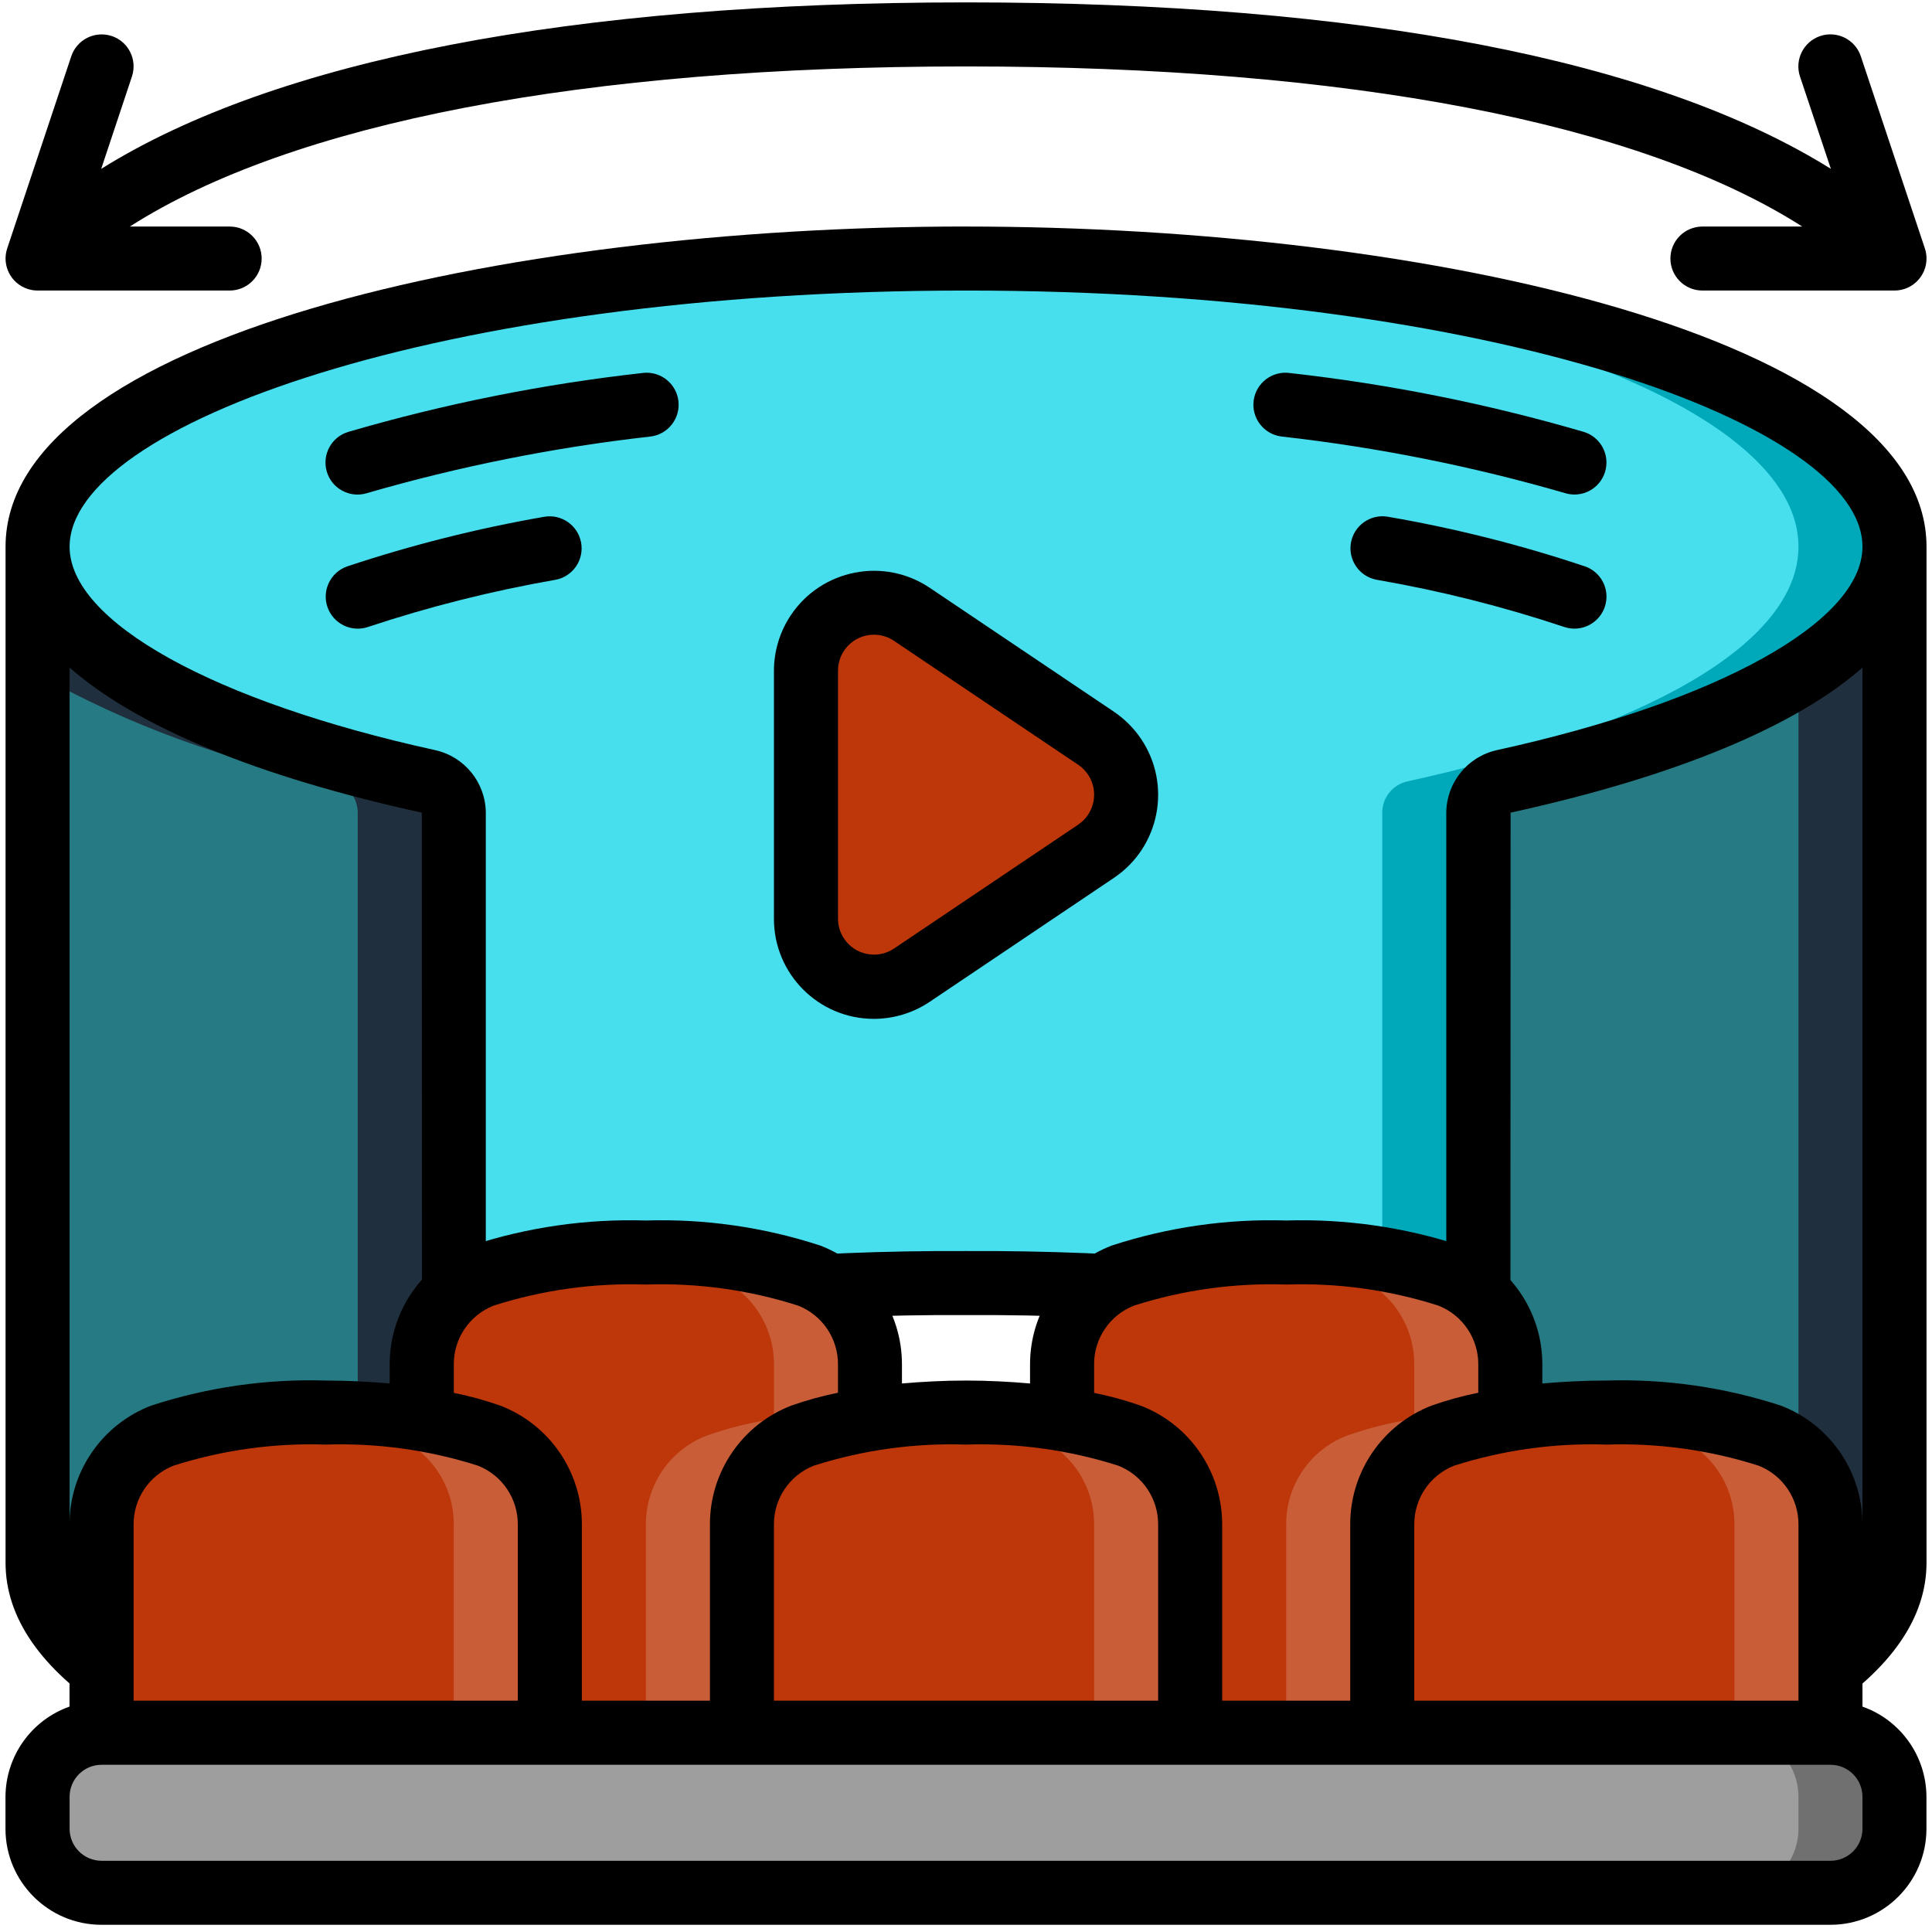 <svg width="201" height="201" viewBox="0 0 201 201" fill="none" xmlns="http://www.w3.org/2000/svg">
<path d="M47.211 84.555V183.446C47.215 185.284 45.728 186.779 43.89 186.783C43.651 186.783 43.413 186.76 43.183 186.709C19.369 181.28 3.912 172.485 3.912 162.594V56.876C3.912 66.97 19.966 75.897 44.581 81.291C46.118 81.623 47.215 82.981 47.211 84.555Z" fill="#267A83"/>
<path d="M44.581 81.291C19.966 75.897 3.912 66.97 3.912 56.876V70.143C13.459 75.51 23.823 79.277 34.588 81.291C36.126 81.623 37.223 82.981 37.219 84.555V183.446C37.215 184.027 37.055 184.593 36.762 185.093C38.835 185.655 40.954 186.202 43.179 186.709C44.979 187.096 46.751 185.952 47.137 184.152C47.188 183.918 47.211 183.684 47.211 183.446V84.555C47.211 82.981 46.118 81.619 44.581 81.291Z" fill="#202F3D"/>
<path d="M197.1 56.875C197.1 66.969 181.046 75.896 156.431 81.291C154.893 81.622 153.796 82.981 153.8 84.554V138.479C136.247 135.04 118.393 133.365 100.508 133.482C82.623 133.365 64.769 135.04 47.215 138.479V84.554C47.215 82.981 46.122 81.618 44.584 81.291C19.97 75.896 3.916 66.969 3.916 56.875C3.916 40.321 47.149 26.898 100.512 26.898C153.874 26.898 197.108 40.321 197.108 56.875H197.1Z" fill="#47DEED"/>
<path d="M100.504 26.898C98.825 26.898 97.162 26.909 95.507 26.936C146.547 27.744 187.107 40.84 187.107 56.875C187.107 66.969 171.053 75.896 146.438 81.291C144.9 81.622 143.803 82.981 143.807 84.554V136.691C147.25 137.229 150.607 137.819 153.8 138.479V84.554C153.8 82.981 154.893 81.618 156.431 81.291C181.046 75.896 197.1 66.969 197.1 56.875C197.1 40.321 153.866 26.898 100.504 26.898Z" fill="#00A9BA"/>
<path d="M197.1 56.875L197.1 162.598C197.1 172.489 181.647 181.283 157.828 186.713C156.029 187.099 154.257 185.956 153.87 184.156C153.82 183.922 153.796 183.688 153.796 183.45V84.558C153.796 82.985 154.889 81.623 156.427 81.295C181.042 75.901 197.096 66.974 197.096 56.88L197.1 56.875Z" fill="#267A83"/>
<path d="M187.107 70.139V162.594C187.107 171.564 174.378 179.617 154.257 185.093C154.963 186.358 156.415 187.014 157.832 186.709C181.646 181.28 197.104 172.485 197.104 162.594V56.876C197.104 61.642 193.485 66.142 187.111 70.143L187.107 70.139Z" fill="#202F3D"/>
<path d="M114.029 88.564L94.871 101.457C91.627 103.635 87.232 102.776 85.054 99.532C84.27 98.365 83.848 96.987 83.852 95.578V69.796C83.848 65.889 87.014 62.72 90.921 62.716C92.33 62.716 93.708 63.133 94.875 63.918L114.033 76.811C117.276 78.993 118.139 83.396 115.957 86.639C115.446 87.401 114.794 88.052 114.033 88.564H114.029Z" fill="#BD370A"/>
<path d="M115.891 74.046L96.733 61.157C91.963 57.949 85.499 59.214 82.291 63.983C81.135 65.701 80.519 67.727 80.519 69.795V95.585C80.511 101.327 85.16 105.991 90.901 105.999C92.978 105.999 95.012 105.382 96.733 104.219L115.891 91.33C120.664 88.118 121.925 81.646 118.713 76.872C117.963 75.756 117.003 74.799 115.891 74.05V74.046ZM112.163 85.799L93.005 98.688C91.284 99.836 88.962 99.371 87.814 97.654C87.404 97.041 87.186 96.319 87.186 95.577V69.788C87.174 67.727 88.833 66.044 90.898 66.033C91.655 66.029 92.392 66.251 93.017 66.677L112.175 79.566C113.896 80.725 114.349 83.063 113.186 84.78C112.916 85.178 112.573 85.522 112.175 85.791H112.163V85.799Z" fill="black"/>
<path d="M100.504 23.565C52.063 23.565 0.578 35.24 0.578 56.877V162.587C0.578 174.075 15.442 183.782 42.426 189.942C42.91 190.051 43.406 190.106 43.905 190.11C47.574 190.094 50.541 187.116 50.541 183.447V141.236C67.021 138.211 83.747 136.731 100.504 136.817C117.261 136.731 133.987 138.211 150.467 141.236V183.447C150.467 187.127 153.445 190.11 157.126 190.113C157.614 190.113 158.105 190.059 158.582 189.953C185.569 183.782 200.429 174.075 200.429 162.587V56.877C200.429 35.244 148.944 23.569 100.504 23.569V23.565ZM7.241 162.587V69.457C14.259 75.609 26.692 80.781 43.882 84.547L43.917 183.45C21.637 178.372 7.245 170.183 7.245 162.591L7.241 162.587ZM193.766 162.587C193.766 170.183 179.375 178.368 157.126 183.439L157.157 84.547C174.324 80.781 186.752 75.609 193.766 69.457V162.587ZM155.724 78.044C152.672 78.724 150.49 81.417 150.467 84.547V134.456C133.975 131.516 117.253 130.076 100.504 130.154C83.754 130.076 67.033 131.516 50.541 134.456V84.547C50.517 81.421 48.336 78.724 45.283 78.044C22.171 72.97 7.241 64.66 7.241 56.877C7.241 44.273 45.545 30.228 100.504 30.228C155.463 30.228 193.766 44.273 193.766 56.877C193.766 64.66 178.836 72.97 155.724 78.044Z" fill="black"/>
<path d="M163.788 51.45C165.627 51.458 167.126 49.97 167.13 48.128C167.134 46.653 166.169 45.349 164.752 44.927C154.768 42.011 144.549 39.966 134.209 38.811C132.39 38.549 130.7 39.81 130.434 41.629C130.173 43.448 131.434 45.138 133.252 45.404C133.303 45.411 133.354 45.415 133.409 45.423C143.362 46.547 153.199 48.514 162.82 51.301C163.133 51.395 163.46 51.446 163.784 51.45H163.788Z" fill="black"/>
<path d="M66.794 38.812C56.455 39.967 46.236 42.012 36.251 44.928C34.486 45.447 33.479 47.301 33.999 49.066C34.518 50.83 36.372 51.837 38.136 51.318C38.152 51.314 38.167 51.31 38.183 51.302C47.801 48.515 57.641 46.548 67.595 45.424C69.425 45.244 70.764 43.617 70.588 41.786C70.409 39.955 68.781 38.616 66.951 38.792C66.9 38.796 66.849 38.804 66.794 38.812Z" fill="black"/>
<path d="M164.882 58.921C158.195 56.681 151.345 54.959 144.397 53.761C142.586 53.449 140.86 54.663 140.548 56.474C140.24 58.266 141.423 59.975 143.21 60.315C149.819 61.455 156.333 63.094 162.696 65.213C163.047 65.335 163.418 65.397 163.789 65.401C165.627 65.409 167.126 63.922 167.134 62.083C167.138 60.654 166.232 59.382 164.882 58.917V58.921Z" fill="black"/>
<path d="M56.611 53.766C49.67 54.976 42.832 56.697 36.145 58.918C34.404 59.511 33.472 61.404 34.065 63.145C34.658 64.886 36.551 65.819 38.292 65.226C44.663 63.11 51.185 61.471 57.797 60.319C59.605 59.98 60.795 58.235 60.452 56.428C60.112 54.64 58.402 53.453 56.611 53.766Z" fill="black"/>
<path d="M11.624 3.75C9.88 3.173 7.994 4.113 7.413 5.858L0.75 25.843C0.168 27.588 1.113 29.473 2.858 30.055C3.197 30.168 3.552 30.227 3.908 30.227H23.893C25.731 30.227 27.222 28.736 27.222 26.897C27.222 25.059 25.731 23.568 23.893 23.568H13.51C30.396 12.783 60.67 6.912 100.504 6.912C140.337 6.912 170.608 12.783 187.498 23.568H177.115C175.276 23.568 173.785 25.059 173.785 26.897C173.785 28.736 175.276 30.227 177.115 30.227H197.1C198.938 30.227 200.429 28.732 200.429 26.893C200.429 26.538 200.371 26.183 200.258 25.843L193.595 5.858C193.013 4.109 191.124 3.165 189.379 3.746C187.63 4.328 186.686 6.217 187.267 7.962L190.48 17.568C172.298 6.221 141.602 0.249 100.504 0.249C59.405 0.249 28.709 6.221 10.528 17.568L13.728 7.954C14.306 6.213 13.365 4.328 11.624 3.746V3.75Z" fill="black"/>
<path d="M190.433 180.269H10.571C6.891 180.269 3.908 183.252 3.908 186.932V190.261C3.908 193.941 6.891 196.924 10.571 196.924H190.433C194.113 196.924 197.096 193.941 197.096 190.261V186.932C197.096 183.252 194.113 180.269 190.433 180.269Z" fill="#9E9E9E"/>
<path d="M190.437 180.269H180.444C184.117 180.28 187.096 183.255 187.107 186.932V190.261C187.096 193.934 184.121 196.912 180.444 196.924H190.437C194.11 196.912 197.088 193.938 197.1 190.261V186.932C197.088 183.259 194.114 180.28 190.437 180.269Z" fill="#707070"/>
<path d="M57.204 158.652V180.268L10.571 180.269L10.571 158.652C10.536 154.538 13.057 150.833 16.898 149.358C22.378 147.57 28.128 146.758 33.885 146.961C37.227 146.942 40.568 147.164 43.878 147.629C46.259 147.98 48.601 148.562 50.873 149.362C54.714 150.833 57.239 154.541 57.2 158.656L57.204 158.652Z" fill="#BD370A"/>
<path d="M50.873 149.358C48.601 148.558 46.259 147.976 43.878 147.625C40.568 147.16 37.227 146.938 33.885 146.957C32.082 146.957 30.443 147.016 28.889 147.117C30.72 147.234 32.391 147.406 33.885 147.625C36.267 147.976 38.608 148.558 40.88 149.358C44.721 150.829 47.247 154.538 47.208 158.652V180.268H57.2V158.652C57.235 154.538 54.714 150.833 50.873 149.358Z" fill="#C95D38"/>
<path d="M123.818 158.652V180.269H77.185V158.652C77.15 154.538 79.671 150.834 83.512 149.359C85.784 148.558 88.126 147.977 90.507 147.625C97.139 146.736 103.86 146.736 110.492 147.625C112.873 147.977 115.215 148.558 117.487 149.359C121.328 150.83 123.853 154.538 123.814 158.652H123.818Z" fill="#BD370A"/>
<path d="M117.491 149.358C115.219 148.558 112.877 147.976 110.496 147.625C107.186 147.16 103.845 146.938 100.504 146.957C98.696 146.957 97.045 147.016 95.507 147.117C97.346 147.234 99.016 147.406 100.504 147.625C102.885 147.976 105.227 148.558 107.498 149.358C111.339 150.829 113.865 154.538 113.826 158.652V180.268L123.818 180.269V158.652C123.853 154.538 121.332 150.833 117.491 149.358Z" fill="#C95D38"/>
<path d="M90.511 141.995V147.624C88.13 147.975 85.788 148.557 83.516 149.357C79.675 150.829 77.15 154.537 77.189 158.651V180.268L57.204 180.268V158.652C57.239 154.538 54.717 150.833 50.877 149.357C48.605 148.557 46.263 147.975 43.882 147.624V141.995C43.847 137.881 46.368 134.177 50.209 132.702C55.689 130.914 61.439 130.102 67.196 130.305C72.954 130.106 78.704 130.918 84.184 132.702C88.025 134.173 90.55 137.881 90.511 141.995Z" fill="#BD370A"/>
<path d="M84.184 132.702C78.704 130.914 72.954 130.102 67.196 130.305C65.389 130.305 63.742 130.367 62.2 130.465C66.283 130.633 70.323 131.386 74.191 132.702C78.032 134.173 80.558 137.881 80.519 141.995V147.624C78.138 147.975 75.796 148.557 73.524 149.357C69.683 150.829 67.157 154.537 67.197 158.651V180.268H77.189V158.651C77.154 154.537 79.675 150.833 83.516 149.357C85.788 148.557 88.13 147.975 90.511 147.624V141.995C90.546 137.881 88.025 134.177 84.184 132.702Z" fill="#C95D38"/>
<path d="M157.129 141.995V147.624C154.748 147.975 152.406 148.557 150.134 149.357C146.294 150.829 143.768 154.537 143.807 158.651V180.268H123.822V158.651C123.857 154.537 121.336 150.833 117.495 149.357C115.223 148.557 112.881 147.975 110.5 147.624V141.995C110.465 137.881 112.986 134.177 116.827 132.702C122.308 130.914 128.057 130.102 133.815 130.305C139.572 130.106 145.322 130.918 150.802 132.702C154.643 134.173 157.168 137.881 157.129 141.995Z" fill="#BD370A"/>
<path d="M150.799 132.702C145.318 130.914 139.569 130.102 133.811 130.305C132.004 130.305 130.357 130.367 128.815 130.465C132.898 130.633 136.938 131.386 140.806 132.702C144.647 134.173 147.172 137.881 147.133 141.995V147.624C144.752 147.975 142.41 148.557 140.139 149.357C136.298 150.829 133.772 154.537 133.811 158.651V180.268H143.804V158.651C143.769 154.537 146.29 150.833 150.131 149.357C152.403 148.557 154.745 147.975 157.126 147.624V141.995C157.161 137.881 154.639 134.177 150.799 132.702Z" fill="#C95D38"/>
<path d="M190.437 158.653L190.437 180.269L143.804 180.269V158.653C143.768 154.538 146.29 150.834 150.131 149.359C152.403 148.559 154.745 147.977 157.126 147.626C160.436 147.161 163.777 146.939 167.118 146.958C172.876 146.759 178.625 147.571 184.106 149.355C187.947 150.826 190.472 154.535 190.433 158.649L190.437 158.653Z" fill="#BD370A"/>
<path d="M184.11 149.358C178.629 147.57 172.88 146.758 167.122 146.961C165.311 146.961 163.656 147.02 162.126 147.121C166.209 147.285 170.249 148.038 174.117 149.358C177.958 150.829 180.483 154.538 180.444 158.652L180.444 180.269H190.437L190.437 158.653C190.472 154.538 187.951 150.833 184.11 149.358Z" fill="#C95D38"/>
<path d="M193.766 177.549V158.656C193.794 153.157 190.417 148.211 185.285 146.24C179.426 144.327 173.282 143.441 167.122 143.628C164.749 143.628 162.563 143.753 160.459 143.933V141.997C160.487 136.493 157.098 131.548 151.958 129.584C146.107 127.672 139.967 126.789 133.811 126.977C127.655 126.789 121.516 127.672 115.664 129.584C110.524 131.552 107.139 136.493 107.163 141.997V143.933C105.063 143.753 102.873 143.628 100.5 143.628C98.127 143.628 95.941 143.753 93.837 143.933V141.997C93.864 136.493 90.476 131.548 85.335 129.584C79.484 127.672 73.344 126.789 67.189 126.977C61.033 126.789 54.893 127.672 49.042 129.584C43.901 131.552 40.517 136.493 40.541 141.997V143.933C38.441 143.753 36.251 143.628 33.878 143.628C27.718 143.441 21.574 144.327 15.715 146.24C10.582 148.215 7.202 153.157 7.233 158.656V177.549C3.256 178.954 0.59 182.709 0.57 186.928V190.258C0.57 195.777 5.044 200.25 10.563 200.25H190.429C195.948 200.25 200.422 195.777 200.422 190.258V186.928C200.406 182.709 197.74 178.954 193.759 177.549H193.766ZM182.962 152.485C185.491 153.481 187.142 155.94 187.107 158.656V176.936H147.137V158.656C147.102 155.94 148.749 153.481 151.282 152.485C156.4 150.854 161.755 150.108 167.122 150.291C172.489 150.112 177.849 150.854 182.962 152.485ZM113.826 141.997C113.795 139.276 115.45 136.817 117.983 135.83C123.092 134.198 128.448 133.456 133.811 133.64C139.174 133.456 144.53 134.198 149.639 135.83C152.172 136.821 153.827 139.276 153.796 141.997V144.897C152.153 145.229 150.537 145.674 148.956 146.228C143.819 148.203 140.439 153.153 140.474 158.656V176.936H127.152V158.656C127.179 153.157 123.803 148.211 118.67 146.24C117.089 145.686 115.473 145.237 113.83 144.909V141.997H113.826ZM116.344 152.485C118.873 153.481 120.524 155.94 120.489 158.656V176.936H80.519V158.656C80.484 155.94 82.135 153.481 84.664 152.485C89.781 150.854 95.137 150.108 100.504 150.291C105.871 150.112 111.23 150.854 116.344 152.485ZM47.211 141.997C47.18 139.276 48.835 136.817 51.368 135.83C56.478 134.198 61.833 133.456 67.197 133.64C72.56 133.456 77.915 134.198 83.025 135.83C85.558 136.821 87.213 139.276 87.182 141.997V144.897C85.538 145.229 83.922 145.674 82.341 146.228C77.205 148.203 73.824 153.153 73.86 158.656V176.936H60.537V158.656C60.565 153.157 57.188 148.211 52.056 146.24C50.475 145.686 48.859 145.237 47.215 144.909V141.997H47.211ZM18.046 152.485C23.163 150.854 28.518 150.108 33.885 150.291C39.252 150.112 44.612 150.854 49.725 152.485C52.255 153.481 53.906 155.94 53.87 158.656V176.936H13.9V158.656C13.865 155.94 15.516 153.481 18.046 152.485ZM193.766 190.262C193.766 192.1 192.275 193.591 190.437 193.591H10.571C8.732 193.591 7.241 192.1 7.241 190.262V186.932C7.241 185.094 8.732 183.603 10.571 183.603H190.437C192.275 183.603 193.766 185.094 193.766 186.932V190.262Z" fill="black"/>
</svg>
